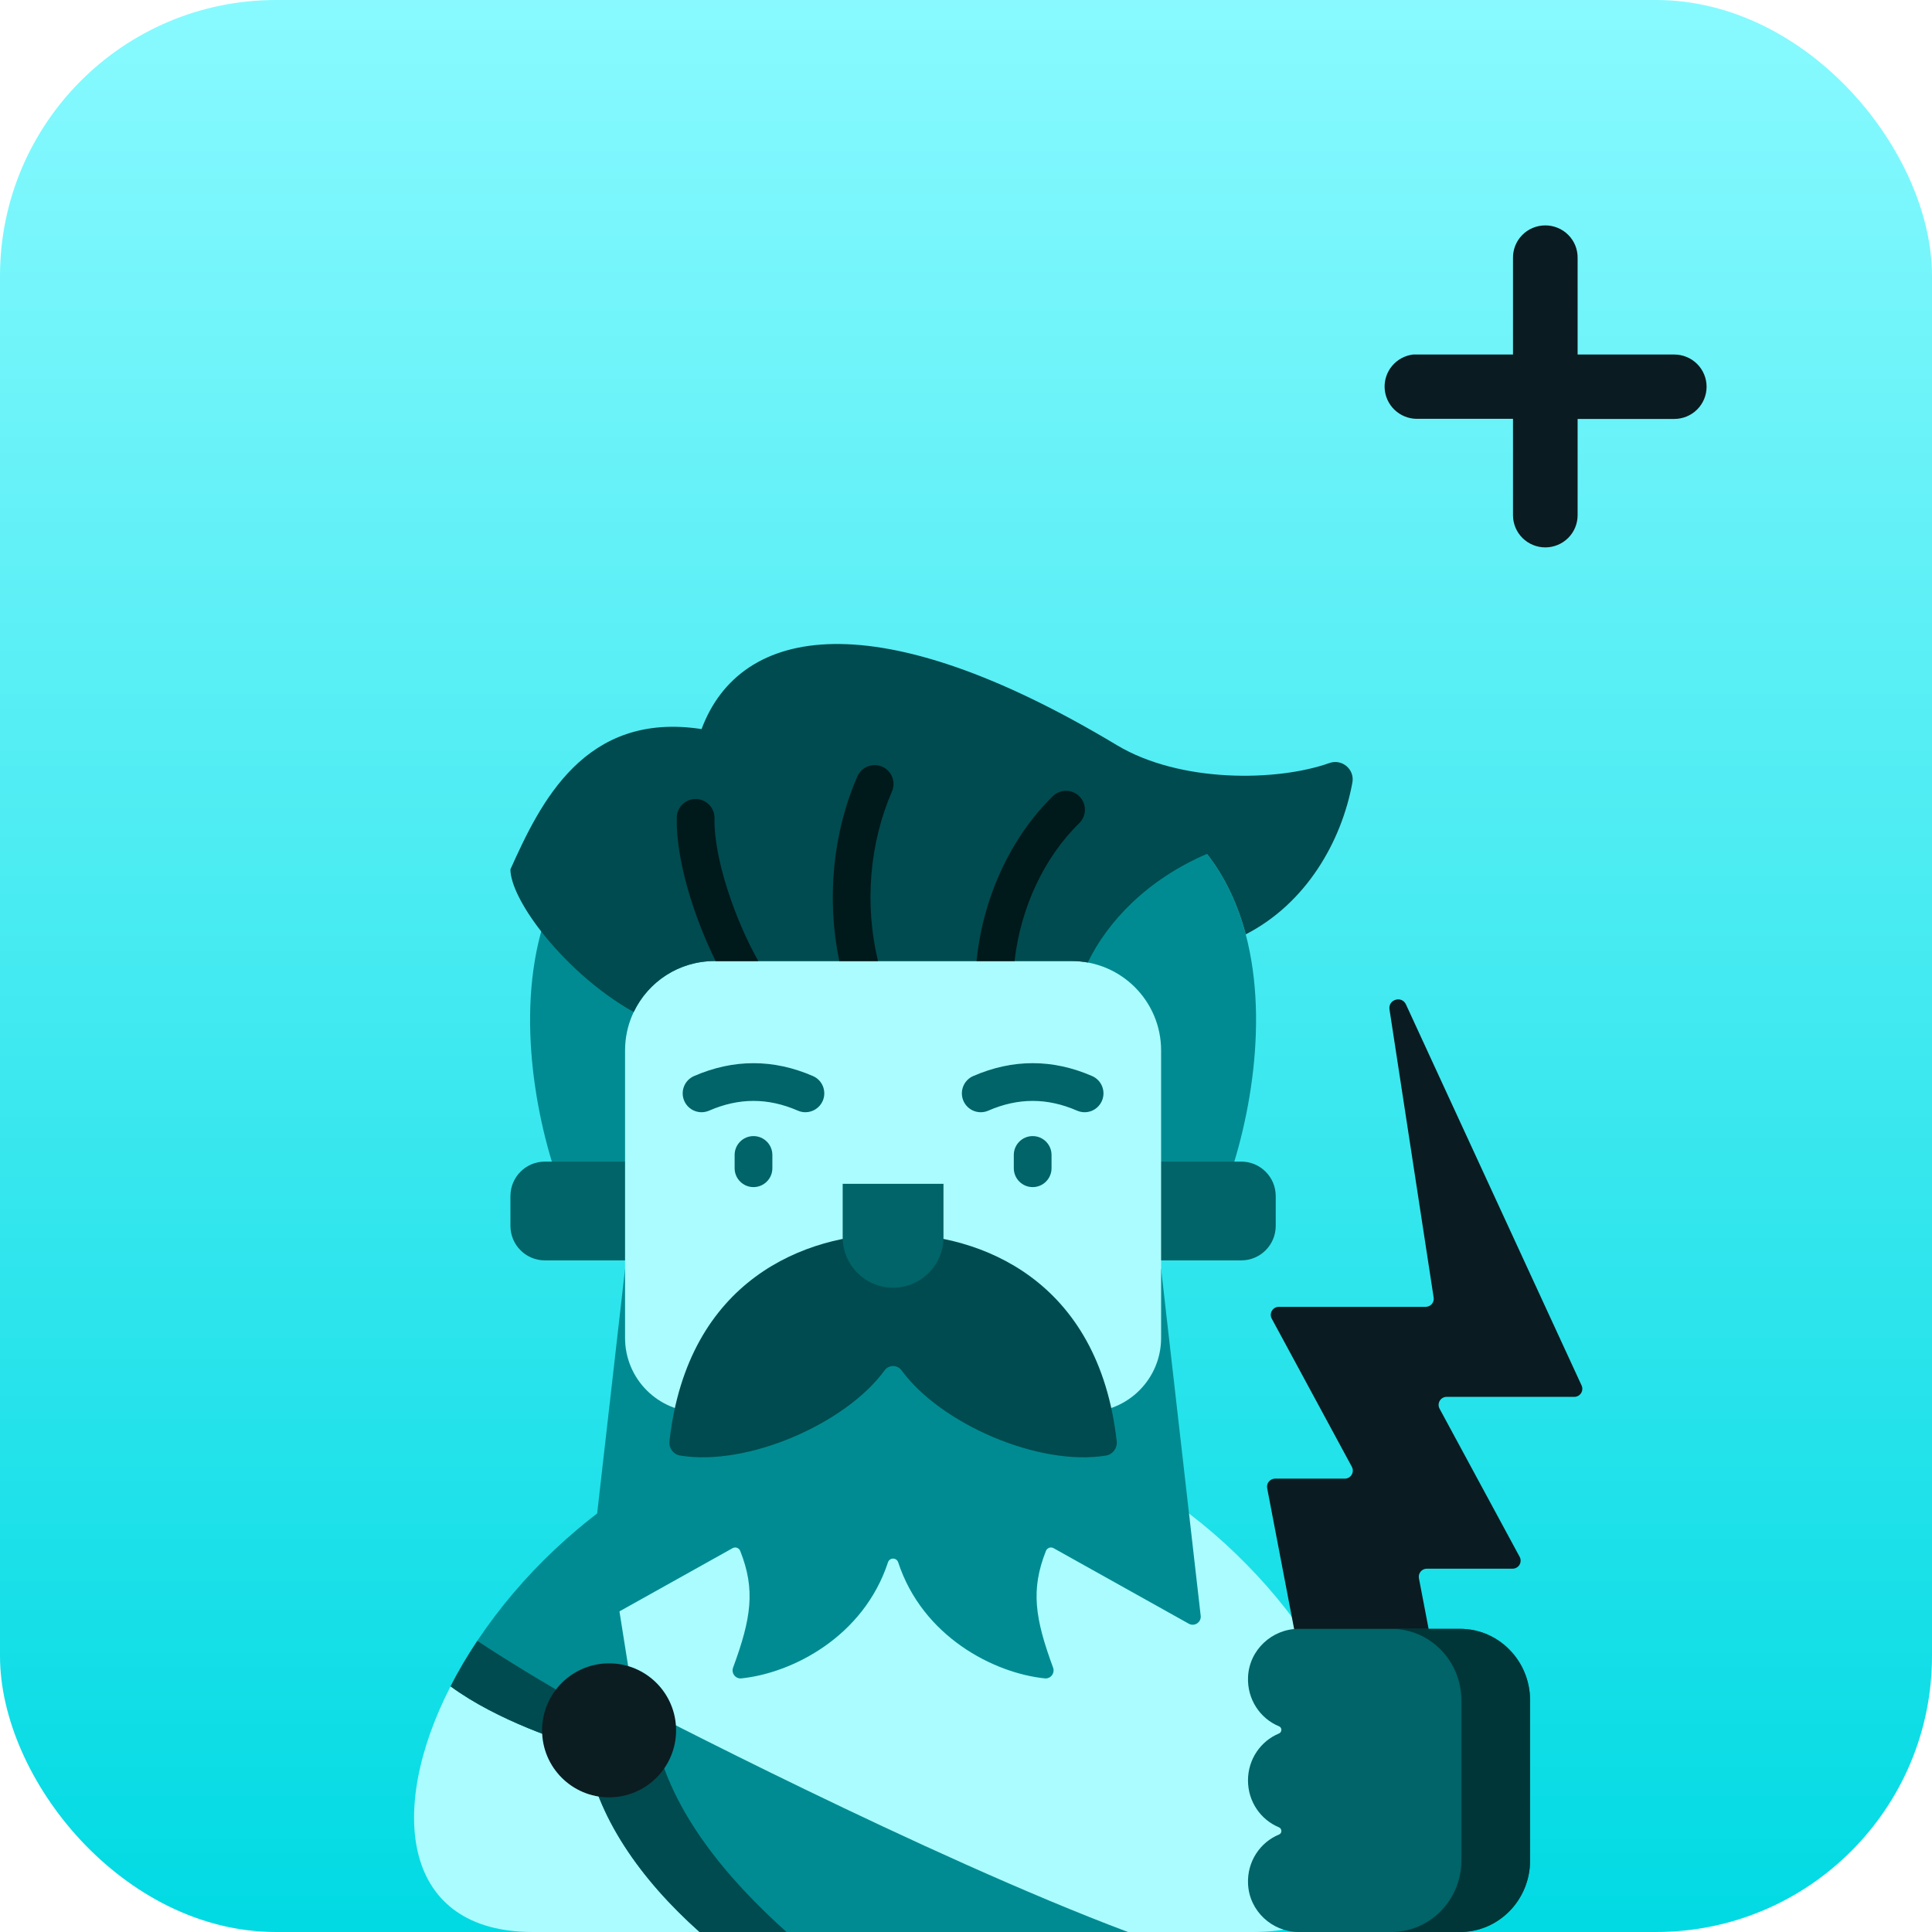 <svg width="70" height="70" viewBox="0 0 70 70" fill="none" xmlns="http://www.w3.org/2000/svg">
<rect width="70" height="70" rx="10" fill="url(#paint0_linear_53_935)"/>
<path d="M55.529 8.26C55.671 8.2 55.824 8.168 55.978 8.167C56.135 8.165 56.29 8.194 56.435 8.254C56.58 8.313 56.711 8.4 56.821 8.511C56.932 8.622 57.018 8.753 57.077 8.898C57.135 9.043 57.163 9.198 57.16 9.354V12.845H60.662C60.973 12.845 61.271 12.968 61.49 13.187C61.71 13.406 61.833 13.703 61.833 14.012C61.833 14.322 61.71 14.619 61.49 14.838C61.271 15.056 60.973 15.179 60.662 15.179H57.16V18.666C57.16 18.976 57.037 19.273 56.818 19.491C56.598 19.71 56.3 19.833 55.989 19.833C55.679 19.833 55.381 19.71 55.161 19.491C54.942 19.273 54.819 18.976 54.819 18.666V15.175H51.321C51.024 15.17 50.74 15.053 50.526 14.848C50.312 14.642 50.184 14.363 50.168 14.067C50.153 13.771 50.25 13.481 50.441 13.254C50.632 13.027 50.903 12.881 51.197 12.845H54.819V9.354C54.816 9.2 54.843 9.047 54.9 8.903C54.957 8.76 55.042 8.629 55.15 8.519C55.258 8.408 55.386 8.32 55.529 8.26Z" fill="#0A1C21"/>
<g clip-path="url(#clip0_53_935)">
<path d="M34.23 51.133C33.055 50.98 31.661 50.98 30.486 51.133C27.155 51.567 24.235 52.901 21.854 54.672C20.716 55.519 20.612 57.56 19.735 58.556C18.704 59.727 16.952 59.873 16.324 61.099C13.997 65.643 14.597 70 19.296 70H25.346L31.5 69.089L40.867 70H45.42C54.723 70 47.96 52.922 34.23 51.133Z" fill="#AAFCFF"/>
<path d="M36.287 27.955H28.429C17.093 27.955 18.569 39.161 20.648 43.876H44.068C46.147 39.161 47.623 27.955 36.287 27.955Z" fill="#008B92"/>
<path d="M22.977 61.739L21.854 54.672C19.378 56.514 17.486 58.83 16.324 61.099C18.034 62.356 20.459 63.129 21.211 63.337C21.584 65.811 23.222 68.106 25.346 70H40.867C33.568 67.259 22.977 61.739 22.977 61.739Z" fill="#008B92"/>
<path d="M23.762 63.05C22.93 62.874 19.364 60.827 17.295 59.451C16.93 59.998 16.605 60.55 16.324 61.099C18.034 62.356 20.459 63.129 21.211 63.337C21.584 65.811 23.222 68.106 25.346 70H28.498C26.305 68.034 24.36 65.675 23.762 63.05Z" fill="#004B4F"/>
<path d="M44.972 45.666H40.913V42.087H44.972C45.663 42.087 46.222 42.646 46.222 43.337V44.416C46.222 45.106 45.663 45.666 44.972 45.666ZM19.744 45.666H23.803V42.087H19.744C19.053 42.087 18.494 42.646 18.494 43.337V44.416C18.494 45.106 19.053 45.666 19.744 45.666Z" fill="#006468"/>
<path d="M38.173 56.093L43.072 58.83C43.279 58.945 43.53 58.778 43.503 58.542L42.069 45.977H22.647L21.213 58.542C21.186 58.778 21.437 58.945 21.644 58.83L26.543 56.093C26.567 56.079 26.594 56.071 26.622 56.069C26.649 56.066 26.677 56.07 26.703 56.08C26.73 56.089 26.753 56.104 26.773 56.123C26.793 56.142 26.809 56.166 26.819 56.191C27.377 57.597 27.219 58.636 26.561 60.421C26.487 60.621 26.648 60.833 26.86 60.811C28.712 60.62 31.288 59.297 32.173 56.606C32.232 56.426 32.483 56.426 32.543 56.606C33.428 59.297 36.004 60.62 37.856 60.811C38.068 60.833 38.228 60.621 38.155 60.421C37.497 58.636 37.339 57.597 37.897 56.191C37.907 56.166 37.923 56.142 37.943 56.123C37.963 56.104 37.986 56.089 38.013 56.079C38.039 56.07 38.066 56.066 38.094 56.069C38.122 56.071 38.149 56.079 38.173 56.093Z" fill="#008B92"/>
<path d="M22.647 38.059V48.478C22.647 49.96 23.849 51.162 25.331 51.162L32.358 48.005L39.385 51.162C40.867 51.162 42.069 49.96 42.069 48.478V38.059C42.069 36.271 40.619 34.821 38.831 34.821H25.886C24.097 34.821 22.647 36.271 22.647 38.059Z" fill="#AAFCFF"/>
<path d="M37.416 43.011C37.234 43.011 37.06 42.939 36.932 42.81C36.804 42.682 36.732 42.508 36.732 42.327V41.847C36.732 41.469 37.038 41.163 37.416 41.163C37.793 41.163 38.099 41.469 38.099 41.847V42.327C38.099 42.508 38.027 42.682 37.899 42.81C37.771 42.939 37.597 43.011 37.416 43.011Z" fill="#006468"/>
<path d="M35.535 40.298C35.377 40.298 35.225 40.244 35.103 40.145C34.981 40.046 34.897 39.908 34.865 39.754C34.833 39.6 34.855 39.44 34.927 39.3C34.999 39.161 35.117 39.05 35.261 38.988C36.691 38.365 38.141 38.365 39.57 38.988C39.736 39.06 39.867 39.195 39.933 39.364C40 39.533 39.996 39.721 39.924 39.887C39.852 40.053 39.716 40.184 39.548 40.251C39.379 40.317 39.191 40.313 39.025 40.241C37.942 39.77 36.889 39.77 35.807 40.241C35.721 40.279 35.628 40.298 35.535 40.298Z" fill="#006468"/>
<path d="M27.3 43.011C27.119 43.011 26.945 42.939 26.817 42.81C26.689 42.682 26.617 42.508 26.617 42.327V41.847C26.617 41.469 26.923 41.163 27.3 41.163C27.678 41.163 27.984 41.469 27.984 41.847V42.327C27.984 42.508 27.912 42.682 27.784 42.81C27.655 42.939 27.482 43.011 27.3 43.011Z" fill="#006468"/>
<path d="M29.181 40.298C29.088 40.298 28.995 40.279 28.909 40.241C27.826 39.77 26.774 39.77 25.692 40.241C25.525 40.313 25.337 40.317 25.168 40.25C25 40.184 24.864 40.053 24.792 39.887C24.72 39.721 24.716 39.533 24.783 39.364C24.849 39.195 24.98 39.06 25.146 38.988C26.575 38.366 28.025 38.366 29.455 38.988C29.621 39.06 29.752 39.195 29.818 39.364C29.884 39.533 29.881 39.721 29.809 39.887C29.756 40.009 29.668 40.113 29.556 40.186C29.445 40.259 29.315 40.298 29.181 40.298Z" fill="#006468"/>
<path d="M32.358 44.706C29.196 44.706 24.915 46.351 24.255 52.22C24.227 52.466 24.396 52.696 24.641 52.737C27.083 53.14 30.647 51.58 32.052 49.649C32.202 49.443 32.514 49.443 32.664 49.649C34.069 51.58 37.633 53.14 40.075 52.737C40.32 52.696 40.489 52.466 40.461 52.22C39.801 46.351 35.52 44.706 32.358 44.706Z" fill="#004B4F"/>
<path d="M34.184 42.892V44.831C34.184 45.839 33.367 46.657 32.358 46.657C31.349 46.657 30.532 45.839 30.532 44.831V42.892H34.184Z" fill="#006468"/>
<path d="M49 28.351C48.606 30.5 47.317 32.735 45.136 33.853C44.855 32.793 44.403 31.798 43.73 30.938C41.559 31.869 40.124 33.399 39.412 34.873C39.22 34.838 39.026 34.821 38.831 34.821H25.886C24.595 34.821 23.481 35.576 22.961 36.668C21.641 35.933 20.434 34.807 19.609 33.748C18.922 32.865 18.499 32.029 18.493 31.5C19.569 29.103 21.174 25.762 25.419 26.416C26.831 22.639 31.782 21.781 40.464 26.997C42.758 28.375 46.274 28.319 48.168 27.646C48.624 27.484 49.087 27.876 49 28.351Z" fill="#004B4F"/>
<path d="M38.147 28.847C36.614 30.344 35.606 32.54 35.383 34.821H36.759C36.975 32.903 37.824 31.074 39.102 29.825C39.232 29.699 39.306 29.526 39.308 29.344C39.31 29.163 39.24 28.988 39.114 28.859C39.051 28.794 38.976 28.743 38.894 28.708C38.811 28.672 38.723 28.654 38.633 28.653C38.543 28.651 38.454 28.668 38.371 28.701C38.287 28.735 38.211 28.784 38.147 28.847ZM27.476 34.821C26.658 33.382 25.858 31.122 25.887 29.647C25.889 29.557 25.873 29.468 25.84 29.384C25.807 29.3 25.759 29.224 25.696 29.159C25.634 29.095 25.56 29.043 25.477 29.007C25.395 28.971 25.307 28.951 25.217 28.95L25.203 28.95C25.024 28.95 24.852 29.02 24.725 29.145C24.597 29.271 24.523 29.441 24.52 29.62C24.489 31.177 25.153 33.248 25.929 34.821L27.476 34.821ZM32.317 28.678C32.389 28.512 32.393 28.323 32.326 28.155C32.26 27.986 32.129 27.851 31.963 27.778C31.797 27.706 31.609 27.703 31.44 27.769C31.271 27.835 31.136 27.966 31.064 28.132C30.17 30.187 29.943 32.58 30.41 34.821H31.811C31.32 32.774 31.497 30.562 32.317 28.678Z" fill="#00191B"/>
<path d="M22.068 65.121C23.409 65.121 24.496 64.034 24.496 62.693C24.496 61.352 23.409 60.266 22.068 60.266C20.728 60.266 19.641 61.352 19.641 62.693C19.641 64.034 20.728 65.121 22.068 65.121Z" fill="#0B1D21"/>
<path d="M52.415 50.611H57.039C57.252 50.611 57.393 50.391 57.304 50.198L50.941 36.394C50.788 36.062 50.289 36.213 50.344 36.573L51.944 47.013C51.951 47.055 51.948 47.097 51.937 47.138C51.925 47.178 51.905 47.215 51.878 47.247C51.85 47.279 51.816 47.304 51.778 47.322C51.74 47.339 51.699 47.349 51.657 47.349H46.334C46.114 47.349 45.973 47.584 46.078 47.778L48.98 53.144C49.085 53.338 48.944 53.574 48.724 53.574H46.198C46.155 53.574 46.113 53.583 46.074 53.602C46.035 53.62 46.001 53.647 45.974 53.68C45.946 53.713 45.926 53.751 45.916 53.793C45.905 53.834 45.904 53.878 45.912 53.92L47.963 64.634L53.461 67.897L51.41 57.182C51.402 57.14 51.404 57.097 51.414 57.055C51.425 57.014 51.444 56.975 51.472 56.942C51.499 56.909 51.533 56.882 51.572 56.864C51.611 56.846 51.653 56.836 51.696 56.836H54.804C55.025 56.836 55.165 56.601 55.06 56.407L52.159 51.041C52.054 50.847 52.194 50.611 52.415 50.611Z" fill="#0A1C21"/>
<path d="M47.057 59.016C46.093 59.016 45.264 59.774 45.219 60.758C45.182 61.567 45.658 62.268 46.343 62.548C46.459 62.595 46.453 62.762 46.337 62.809C45.68 63.081 45.217 63.739 45.217 64.508C45.217 65.277 45.68 65.935 46.337 66.206C46.453 66.254 46.459 66.421 46.343 66.468C45.658 66.748 45.181 67.448 45.219 68.258C45.264 69.242 46.093 70 47.057 70H52.903C54.303 70 55.438 68.839 55.438 67.406V61.609C55.438 60.177 54.303 59.016 52.903 59.016H47.057V59.016Z" fill="#006468"/>
<path d="M52.903 59.016H50.413C51.813 59.016 52.949 60.177 52.949 61.609V67.407C52.949 68.839 51.813 70 50.413 70H52.903C54.303 70 55.438 68.839 55.438 67.407V61.609C55.438 60.177 54.303 59.016 52.903 59.016Z" fill="#003638"/>
</g>
<defs>
<linearGradient id="paint0_linear_53_935" x1="35" y1="0" x2="35" y2="70" gradientUnits="userSpaceOnUse">
<stop stop-color="#88FAFF"/>
<stop offset="1" stop-color="#01DAE3"/>
</linearGradient>
<clipPath id="clip0_53_935">
<rect width="46.667" height="46.667" fill="white" transform="translate(12.833 23.333)"/>
</clipPath>
</defs>
</svg>
